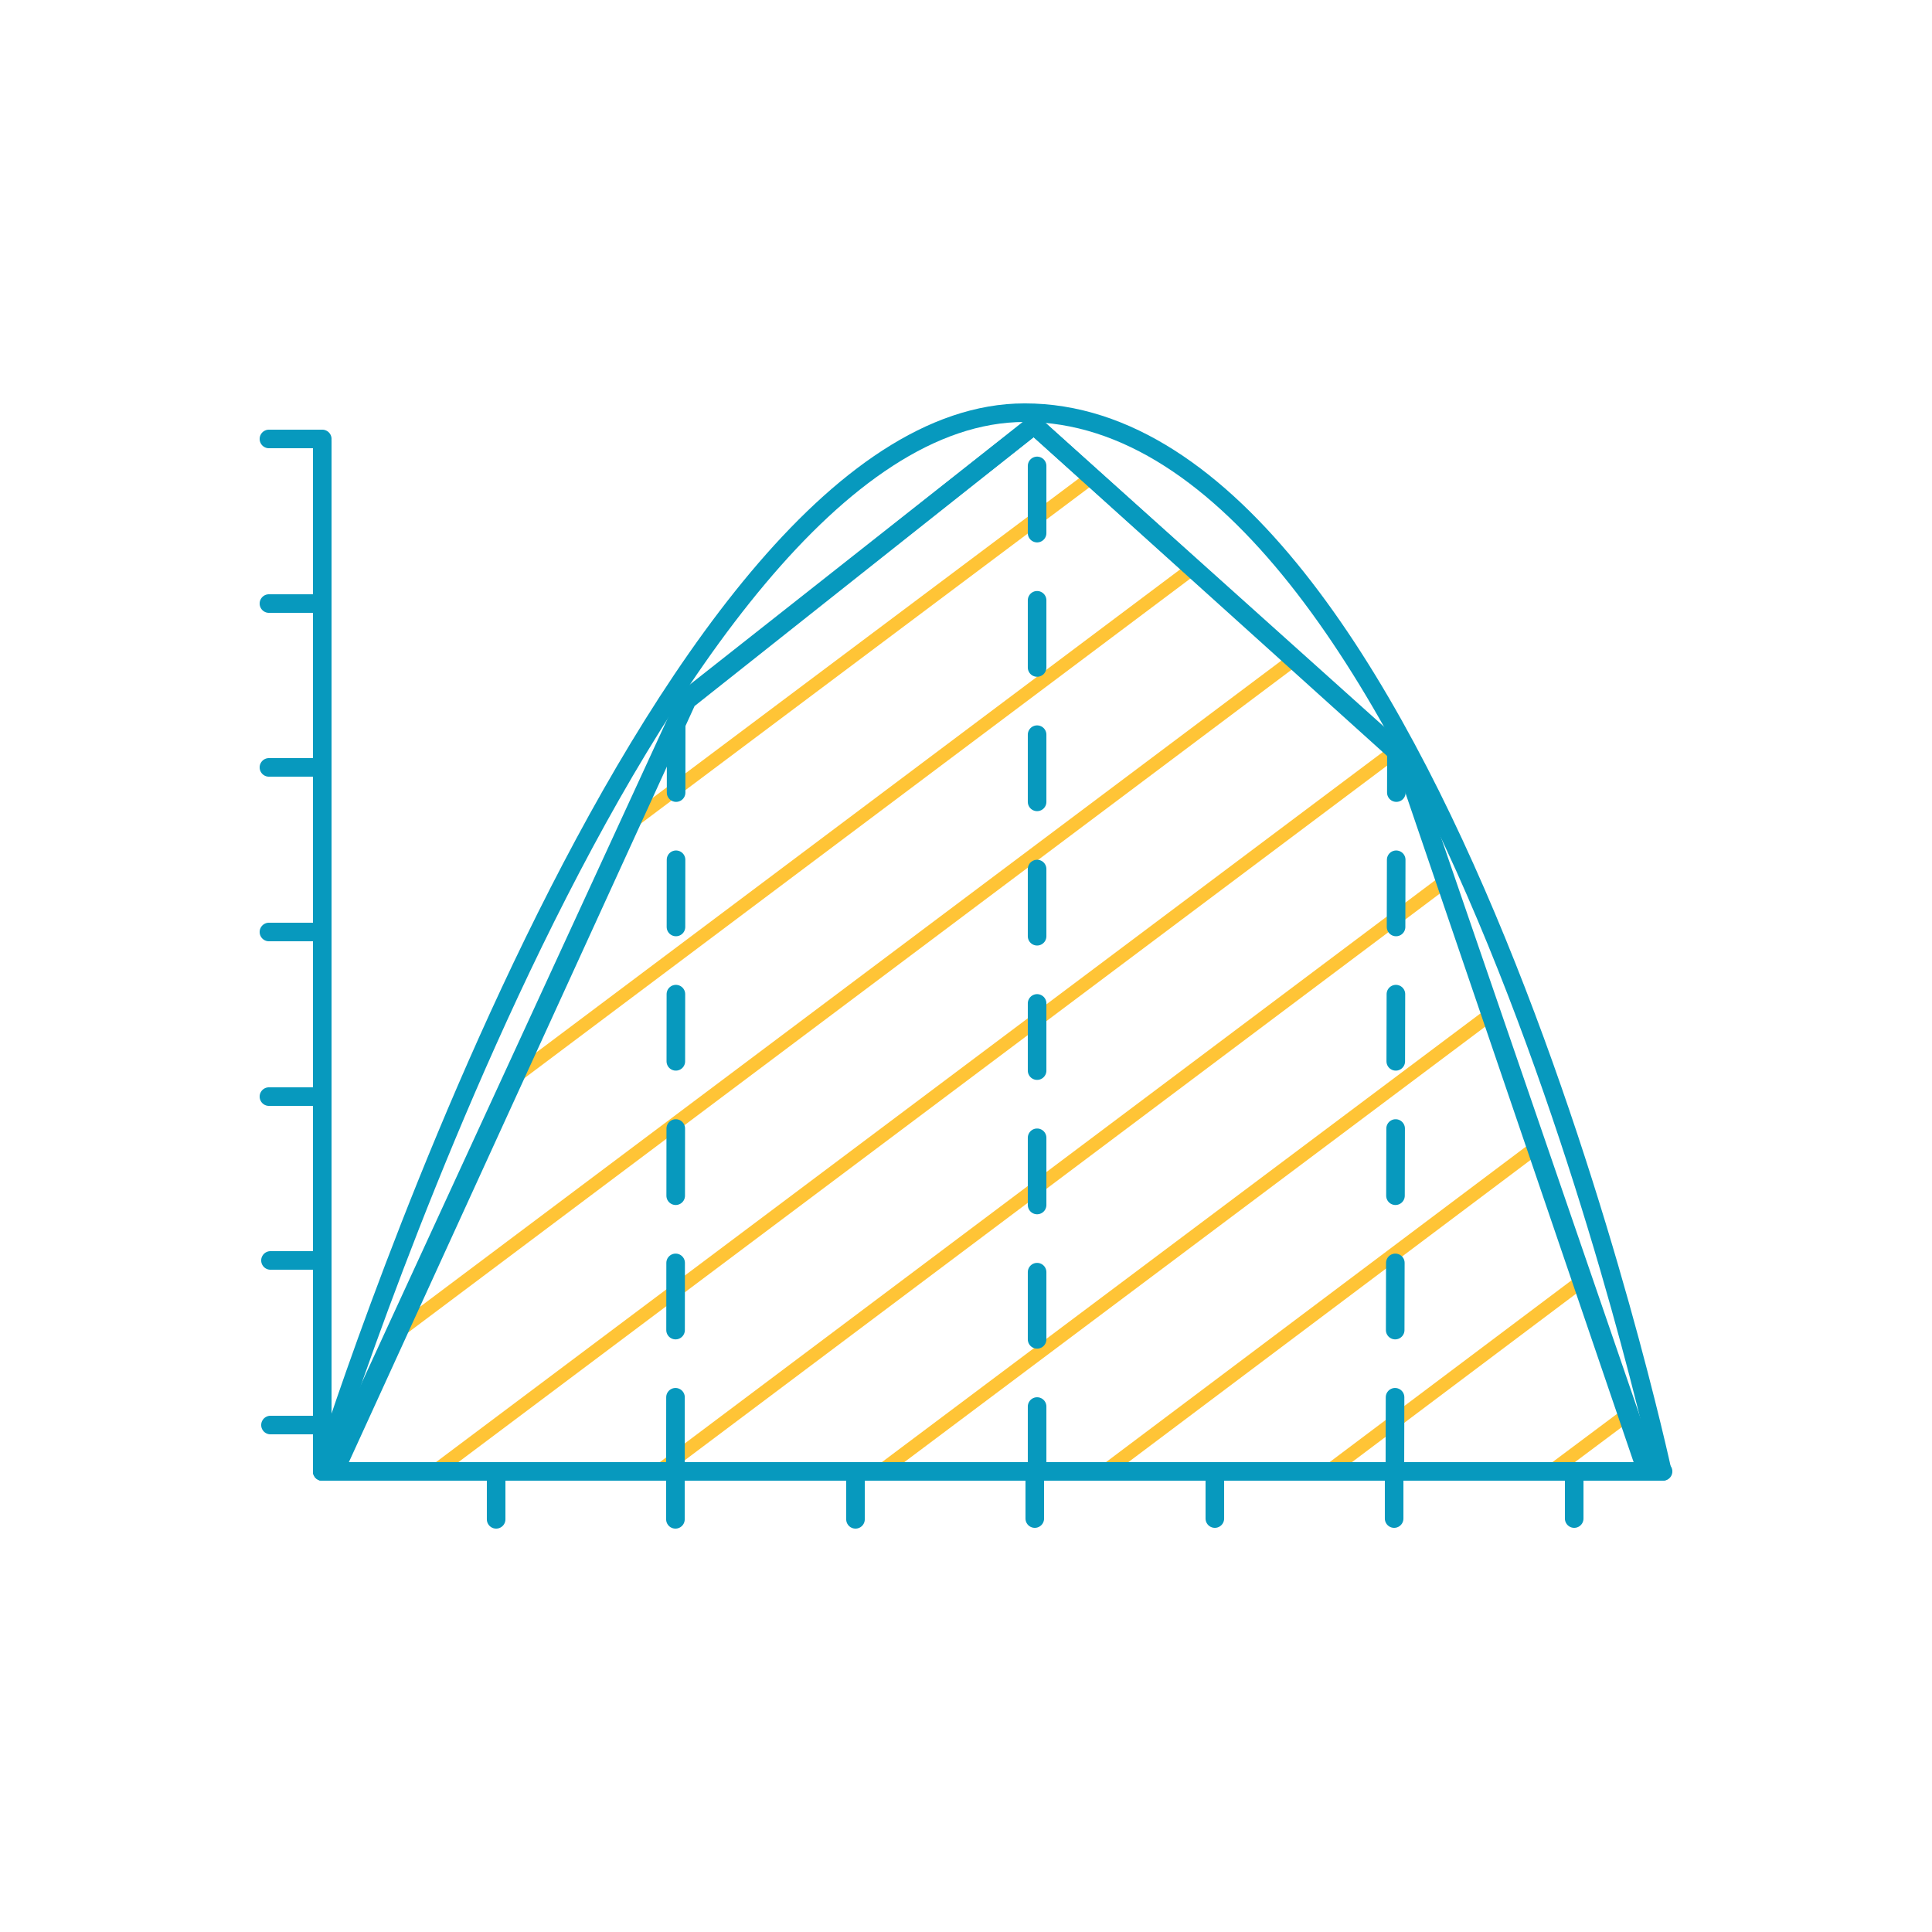 <?xml version="1.0" encoding="utf-8"?>
<!-- Generator: Adobe Illustrator 26.4.0, SVG Export Plug-In . SVG Version: 6.00 Build 0)  -->
<svg version="1.1" id="Layer_1" xmlns="http://www.w3.org/2000/svg" xmlns:xlink="http://www.w3.org/1999/xlink" x="0px" y="0px"
	 viewBox="0 0 250 250" style="enable-background:new 0 0 250 250;" xml:space="preserve">
<style type="text/css">
	.st0{fill:none;stroke:#FFC436;stroke-width:1.739;stroke-miterlimit:10;}
	.st1{fill:none;stroke:#0799BE;stroke-width:2.405;stroke-linecap:round;stroke-miterlimit:10;}
	.st2{fill:none;stroke:#0799BE;stroke-width:2.405;stroke-linecap:round;stroke-linejoin:round;stroke-miterlimit:10;}
	.st3{display:none;clip-path:url(#SVGID_00000150085911547837381310000001219133821248444567_);}
	.st4{display:inline;}
	.st5{fill:none;}
	.st6{fill:#3A474E;}
	
		.st7{fill:none;stroke:#0799BE;stroke-width:2.405;stroke-linecap:round;stroke-linejoin:round;stroke-miterlimit:10;stroke-dasharray:8.694;}
	.st8{fill:none;stroke:#0799BE;stroke-width:2.412;stroke-linecap:round;stroke-linejoin:round;stroke-miterlimit:10;}
</style>
<g>
	<line class="st0" x1="82.1" y1="106.1" x2="141.2" y2="61.8"/>
	<line class="st0" x1="65.9" y1="139.9" x2="154.4" y2="73.5"/>
	<line class="st0" x1="52.2" y1="171.8" x2="167.5" y2="85.3"/>
	<line class="st0" x1="56.8" y1="190" x2="180.4" y2="97.3"/>
	<line class="st0" x1="85.9" y1="189.9" x2="187.3" y2="113.8"/>
	<line class="st0" x1="113.7" y1="190.6" x2="193.2" y2="131"/>
	<line class="st0" x1="142.7" y1="190.6" x2="199" y2="148.3"/>
	<line class="st0" x1="171.5" y1="190.7" x2="204.5" y2="165.9"/>
	<path class="st0" d="M268,139.9"/>
	<line class="st0" x1="200.6" y1="190.5" x2="210.9" y2="182.8"/>
</g>
<g>
	<g>
		<line class="st1" x1="41.7" y1="190.4" x2="41.7" y2="57.1"/>
		<line class="st1" x1="41.7" y1="190.4" x2="215.2" y2="190.4"/>
		<line class="st2" x1="110.7" y1="196.6" x2="110.7" y2="190.9"/>
		<line class="st2" x1="87.4" y1="196.6" x2="87.4" y2="190.9"/>
		<line class="st2" x1="64.2" y1="196.6" x2="64.2" y2="190.9"/>
		<line class="st2" x1="133.9" y1="196.5" x2="133.9" y2="190.7"/>
		<line class="st2" x1="157.2" y1="196.5" x2="157.2" y2="190.7"/>
		<line class="st2" x1="180.4" y1="196.5" x2="180.4" y2="190.7"/>
		<line class="st2" x1="203.7" y1="196.5" x2="203.7" y2="190.7"/>
		<path class="st2" d="M40.2,139.6"/>
		<path class="st2" d="M40.2,112.4"/>
		<path class="st2" d="M40.2,85.1"/>
		<path class="st2" d="M40.2,170.2"/>
		<line class="st2" x1="41.4" y1="163.1" x2="35" y2="163.1"/>
		<line class="st2" x1="41.4" y1="184.4" x2="35" y2="184.4"/>
		<line class="st2" x1="41.2" y1="141.9" x2="34.8" y2="141.9"/>
		<line class="st2" x1="41.2" y1="120.6" x2="34.8" y2="120.6"/>
		<line class="st2" x1="41.2" y1="99.3" x2="34.8" y2="99.3"/>
		<line class="st2" x1="41.2" y1="78.1" x2="34.8" y2="78.1"/>
		<line class="st2" x1="41.7" y1="56.8" x2="34.8" y2="56.8"/>
		<path class="st2" d="M41.7,190.4c0,0,42.7-137,90.9-137c52.9,0,82.5,137,82.5,137"/>
	</g>
	<g>
		<g>
			<g>
				<defs>
					<polyline id="SVGID_1_" points="43.5,189.8 88.9,90.6 133.8,55 181.6,98.1 212.8,189.6 					"/>
				</defs>
				<clipPath id="SVGID_00000065065388595448618410000000578925269235402163_">
					<use xlink:href="#SVGID_1_"  style="overflow:visible;"/>
				</clipPath>
				<g style="display:none;clip-path:url(#SVGID_00000065065388595448618410000000578925269235402163_);">
					<g class="st4">
						<polygon class="st5" points="38.3,117.1 37.4,117.1 37.4,117.9 						"/>
						<polygon class="st5" points="37.4,146.7 70.6,117.1 58.2,117.1 37.4,135.7 						"/>
						<polygon class="st5" points="37.4,161.1 86.7,117.1 74.4,117.1 37.4,150.1 						"/>
						<polygon class="st5" points="37.4,132.3 54.4,117.1 42.1,117.1 37.4,121.3 						"/>
						<polygon class="st5" points="100.6,205.6 136.5,173.5 136.5,162.5 88.2,205.6 						"/>
						<polygon class="st5" points="68.3,205.6 136.5,144.7 136.5,133.7 56,205.6 						"/>
						<polygon class="st5" points="52.1,205.6 136.5,130.3 136.5,119.3 39.8,205.6 						"/>
						<polygon class="st5" points="37.4,204.3 135.1,117.1 122.8,117.1 37.4,193.3 						"/>
						<polygon class="st5" points="132.9,205.6 136.5,202.3 136.5,191.3 120.5,205.6 						"/>
						<polygon class="st5" points="84.4,205.6 136.5,159.1 136.5,148.1 72.1,205.6 						"/>
						<polygon class="st5" points="37.4,189.9 119,117.1 106.7,117.1 37.4,178.9 						"/>
						<polygon class="st5" points="37.4,175.5 102.8,117.1 90.5,117.1 37.4,164.5 						"/>
						<polygon class="st5" points="116.7,205.6 136.5,187.9 136.5,176.9 104.4,205.6 						"/>
						<polygon class="st6" points="37.4,121.3 42.1,117.1 38.3,117.1 37.4,117.9 						"/>
						<polygon class="st6" points="37.4,135.7 58.2,117.1 54.4,117.1 37.4,132.3 						"/>
						<polygon class="st6" points="37.4,150.1 74.4,117.1 70.6,117.1 37.4,146.7 						"/>
						<polygon class="st6" points="37.4,164.5 90.5,117.1 86.7,117.1 37.4,161.1 						"/>
						<polygon class="st6" points="37.4,178.9 106.7,117.1 102.8,117.1 37.4,175.5 						"/>
						<polygon class="st6" points="37.4,193.3 122.8,117.1 119,117.1 37.4,189.9 						"/>
						<polygon class="st6" points="37.4,205.6 39.8,205.6 136.5,119.3 136.5,117.1 135.1,117.1 37.4,204.3 						"/>
						<polygon class="st6" points="56,205.6 136.5,133.7 136.5,130.3 52.1,205.6 						"/>
						<polygon class="st6" points="72.1,205.6 136.5,148.1 136.5,144.7 68.3,205.6 						"/>
						<polygon class="st6" points="88.2,205.6 136.5,162.5 136.5,159.1 84.4,205.6 						"/>
						<polygon class="st6" points="104.4,205.6 136.5,176.9 136.5,173.5 100.6,205.6 						"/>
						<polygon class="st6" points="120.5,205.6 136.5,191.3 136.5,187.9 116.7,205.6 						"/>
						<polygon class="st6" points="136.5,205.6 136.5,202.3 132.9,205.6 						"/>
					</g>
					<g class="st4">
						<polygon class="st5" points="136.5,115.9 135.6,115.9 135.6,116.7 						"/>
						<polygon class="st5" points="135.6,145.5 168.8,115.9 156.5,115.9 135.6,134.5 						"/>
						<polygon class="st5" points="135.6,159.9 185,115.9 172.6,115.9 135.6,148.9 						"/>
						<polygon class="st5" points="135.6,131.1 152.7,115.9 140.3,115.9 135.6,120.1 						"/>
						<polygon class="st5" points="198.8,204.3 234.8,172.3 234.8,161.3 186.5,204.3 						"/>
						<polygon class="st5" points="166.5,204.3 234.8,143.5 234.8,132.5 154.2,204.3 						"/>
						<polygon class="st5" points="150.4,204.3 234.8,129.1 234.8,118.1 138.1,204.3 						"/>
						<polygon class="st5" points="135.6,203.1 233.4,115.9 221.1,115.9 135.6,192.1 						"/>
						<polygon class="st5" points="231.1,204.3 234.8,201.1 234.8,190.1 218.8,204.3 						"/>
						<polygon class="st5" points="182.7,204.3 234.8,157.9 234.8,146.9 170.4,204.3 						"/>
						<polygon class="st5" points="135.6,188.7 217.2,115.9 204.9,115.9 135.6,177.7 						"/>
						<polygon class="st5" points="135.6,174.3 201.1,115.9 188.8,115.9 135.6,163.3 						"/>
						<polygon class="st5" points="215,204.3 234.8,186.7 234.8,175.7 202.6,204.3 						"/>
						<polygon class="st6" points="135.6,120.1 140.3,115.9 136.5,115.9 135.6,116.7 						"/>
						<polygon class="st6" points="135.6,134.5 156.5,115.9 152.7,115.9 135.6,131.1 						"/>
						<polygon class="st6" points="135.6,148.9 172.6,115.9 168.8,115.9 135.6,145.5 						"/>
						<polygon class="st6" points="135.6,163.3 188.8,115.9 185,115.9 135.6,159.9 						"/>
						<polygon class="st6" points="135.6,177.7 204.9,115.9 201.1,115.9 135.6,174.3 						"/>
						<polygon class="st6" points="135.6,192.1 221.1,115.9 217.2,115.9 135.6,188.7 						"/>
						<polygon class="st6" points="135.6,204.3 138.1,204.3 234.8,118.1 234.8,115.9 233.4,115.9 135.6,203.1 						"/>
						<polygon class="st6" points="154.2,204.3 234.8,132.5 234.8,129.1 150.4,204.3 						"/>
						<polygon class="st6" points="170.4,204.3 234.8,146.9 234.8,143.5 166.5,204.3 						"/>
						<polygon class="st6" points="186.5,204.3 234.8,161.3 234.8,157.9 182.7,204.3 						"/>
						<polygon class="st6" points="202.6,204.3 234.8,175.7 234.8,172.3 198.8,204.3 						"/>
						<polygon class="st6" points="218.8,204.3 234.8,190.1 234.8,186.7 215,204.3 						"/>
						<polygon class="st6" points="234.8,204.3 234.8,201.1 231.1,204.3 						"/>
					</g>
					<g class="st4">
						<polygon class="st5" points="169.5,43.3 168.6,43.3 168.6,44.1 						"/>
						<polygon class="st5" points="168.6,72.9 201.8,43.3 189.4,43.3 168.6,61.9 						"/>
						<polygon class="st5" points="168.6,87.3 217.9,43.3 205.6,43.3 168.6,76.3 						"/>
						<polygon class="st5" points="168.6,58.5 185.6,43.3 173.3,43.3 168.6,47.5 						"/>
						<polygon class="st5" points="231.8,131.7 267.7,99.6 267.7,88.6 219.5,131.7 						"/>
						<polygon class="st5" points="199.5,131.7 267.7,70.8 267.7,59.8 187.2,131.7 						"/>
						<polygon class="st5" points="183.4,131.7 267.7,56.4 267.7,45.4 171,131.7 						"/>
						<polygon class="st5" points="168.6,130.5 266.3,43.3 254,43.3 168.6,119.5 						"/>
						<polygon class="st5" points="264.1,131.7 267.7,128.4 267.7,117.4 251.7,131.7 						"/>
						<polygon class="st5" points="215.6,131.7 267.7,85.2 267.7,74.2 203.3,131.7 						"/>
						<polygon class="st5" points="168.6,116.1 250.2,43.3 237.9,43.3 168.6,105.1 						"/>
						<polygon class="st5" points="168.6,101.7 234,43.3 221.7,43.3 168.6,90.7 						"/>
						<polygon class="st5" points="247.9,131.7 267.7,114 267.7,103 235.6,131.7 						"/>
						<polygon class="st6" points="168.6,47.5 173.3,43.3 169.5,43.3 168.6,44.1 						"/>
						<polygon class="st6" points="168.6,61.9 189.4,43.3 185.6,43.3 168.6,58.5 						"/>
						<polygon class="st6" points="168.6,76.3 205.6,43.3 201.8,43.3 168.6,72.9 						"/>
						<polygon class="st6" points="168.6,90.7 221.7,43.3 217.9,43.3 168.6,87.3 						"/>
						<polygon class="st6" points="168.6,105.1 237.9,43.3 234,43.3 168.6,101.7 						"/>
						<polygon class="st6" points="168.6,119.5 254,43.3 250.2,43.3 168.6,116.1 						"/>
						<polygon class="st6" points="168.6,131.7 171,131.7 267.7,45.4 267.7,43.3 266.3,43.3 168.6,130.5 						"/>
						<polygon class="st6" points="187.2,131.7 267.7,59.8 267.7,56.4 183.4,131.7 						"/>
						<polygon class="st6" points="203.3,131.7 267.7,74.2 267.7,70.8 199.5,131.7 						"/>
						<polygon class="st6" points="219.5,131.7 267.7,88.6 267.7,85.2 215.6,131.7 						"/>
						<polygon class="st6" points="235.6,131.7 267.7,103 267.7,99.6 231.8,131.7 						"/>
						<polygon class="st6" points="251.7,131.7 267.7,117.4 267.7,114 247.9,131.7 						"/>
						<polygon class="st6" points="267.7,131.7 267.7,128.4 264.1,131.7 						"/>
					</g>
					<g class="st4">
						<polygon class="st5" points="72.8,28.8 71.9,28.8 71.9,29.6 						"/>
						<polygon class="st5" points="71.9,58.4 105.1,28.8 92.8,28.8 71.9,47.4 						"/>
						<polygon class="st5" points="71.9,72.8 121.2,28.8 108.9,28.8 71.9,61.8 						"/>
						<polygon class="st5" points="71.9,44 89,28.8 76.6,28.8 71.9,33 						"/>
						<polygon class="st5" points="135.1,117.2 171,85.1 171,74.2 122.8,117.2 						"/>
						<polygon class="st5" points="102.8,117.2 171,56.4 171,45.4 90.5,117.2 						"/>
						<polygon class="st5" points="86.7,117.2 171,42 171,31 74.4,117.2 						"/>
						<polygon class="st5" points="71.9,116 169.7,28.8 157.3,28.8 71.9,105 						"/>
						<polygon class="st5" points="167.4,117.2 171,113.9 171,103 155.1,117.2 						"/>
						<polygon class="st5" points="119,117.2 171,70.7 171,59.8 106.6,117.2 						"/>
						<polygon class="st5" points="71.9,101.6 153.5,28.8 141.2,28.8 71.9,90.6 						"/>
						<polygon class="st5" points="71.9,87.2 137.4,28.8 125,28.8 71.9,76.2 						"/>
						<polygon class="st5" points="151.2,117.2 171,99.5 171,88.6 138.9,117.2 						"/>
						<polygon class="st6" points="71.9,33 76.6,28.8 72.8,28.8 71.9,29.6 						"/>
						<polygon class="st6" points="71.9,47.4 92.8,28.8 89,28.8 71.9,44 						"/>
						<polygon class="st6" points="71.9,61.8 108.9,28.8 105.1,28.8 71.9,58.4 						"/>
						<polygon class="st6" points="71.9,76.2 125,28.8 121.2,28.8 71.9,72.8 						"/>
						<polygon class="st6" points="71.9,90.6 141.2,28.8 137.4,28.8 71.9,87.2 						"/>
						<polygon class="st6" points="71.9,105 157.3,28.8 153.5,28.8 71.9,101.6 						"/>
						<polygon class="st6" points="71.9,117.2 74.4,117.2 171,31 171,28.8 169.7,28.8 71.9,116 						"/>
						<polygon class="st6" points="90.5,117.2 171,45.4 171,42 86.7,117.2 						"/>
						<polygon class="st6" points="106.6,117.2 171,59.8 171,56.4 102.8,117.2 						"/>
						<polygon class="st6" points="122.8,117.2 171,74.2 171,70.7 119,117.2 						"/>
						<polygon class="st6" points="138.9,117.2 171,88.6 171,85.1 135.1,117.2 						"/>
						<polygon class="st6" points="155.1,117.2 171,103 171,99.5 151.2,117.2 						"/>
						<polygon class="st6" points="171,117.2 171,113.9 167.4,117.2 						"/>
					</g>
				</g>
			</g>
		</g>
	</g>
	<line class="st7" x1="87.4" y1="189.5" x2="87.5" y2="89.7"/>
	<line class="st7" x1="180.5" y1="189.5" x2="180.7" y2="95.9"/>
	<line class="st7" x1="134.2" y1="190.7" x2="134.2" y2="53.4"/>
	<g>
		<g>
			<g>
				<defs>
					<polyline id="SVGID_00000101824328568844865250000012449120382335972767_" points="43.5,189.9 88.9,90.6 133.8,55 181.6,98.1 
						212.8,189.6 					"/>
				</defs>
				<clipPath id="SVGID_00000121253082204565327680000001693915600318486205_">
					<use xlink:href="#SVGID_00000101824328568844865250000012449120382335972767_"  style="overflow:visible;"/>
				</clipPath>
			</g>
		</g>
		<g>
			<polyline id="XMLID_00000107574442612026426520000010993628433159283362_" class="st8" points="43.5,189.9 88.9,90.6 133.8,55 
				181.6,98.1 212.8,189.6 			"/>
		</g>
	</g>
	<polyline class="st2" points="43.5,189 88.9,90.4 133.8,55 181.6,97.9 212.8,188.7 	"/>
</g>
</svg>
